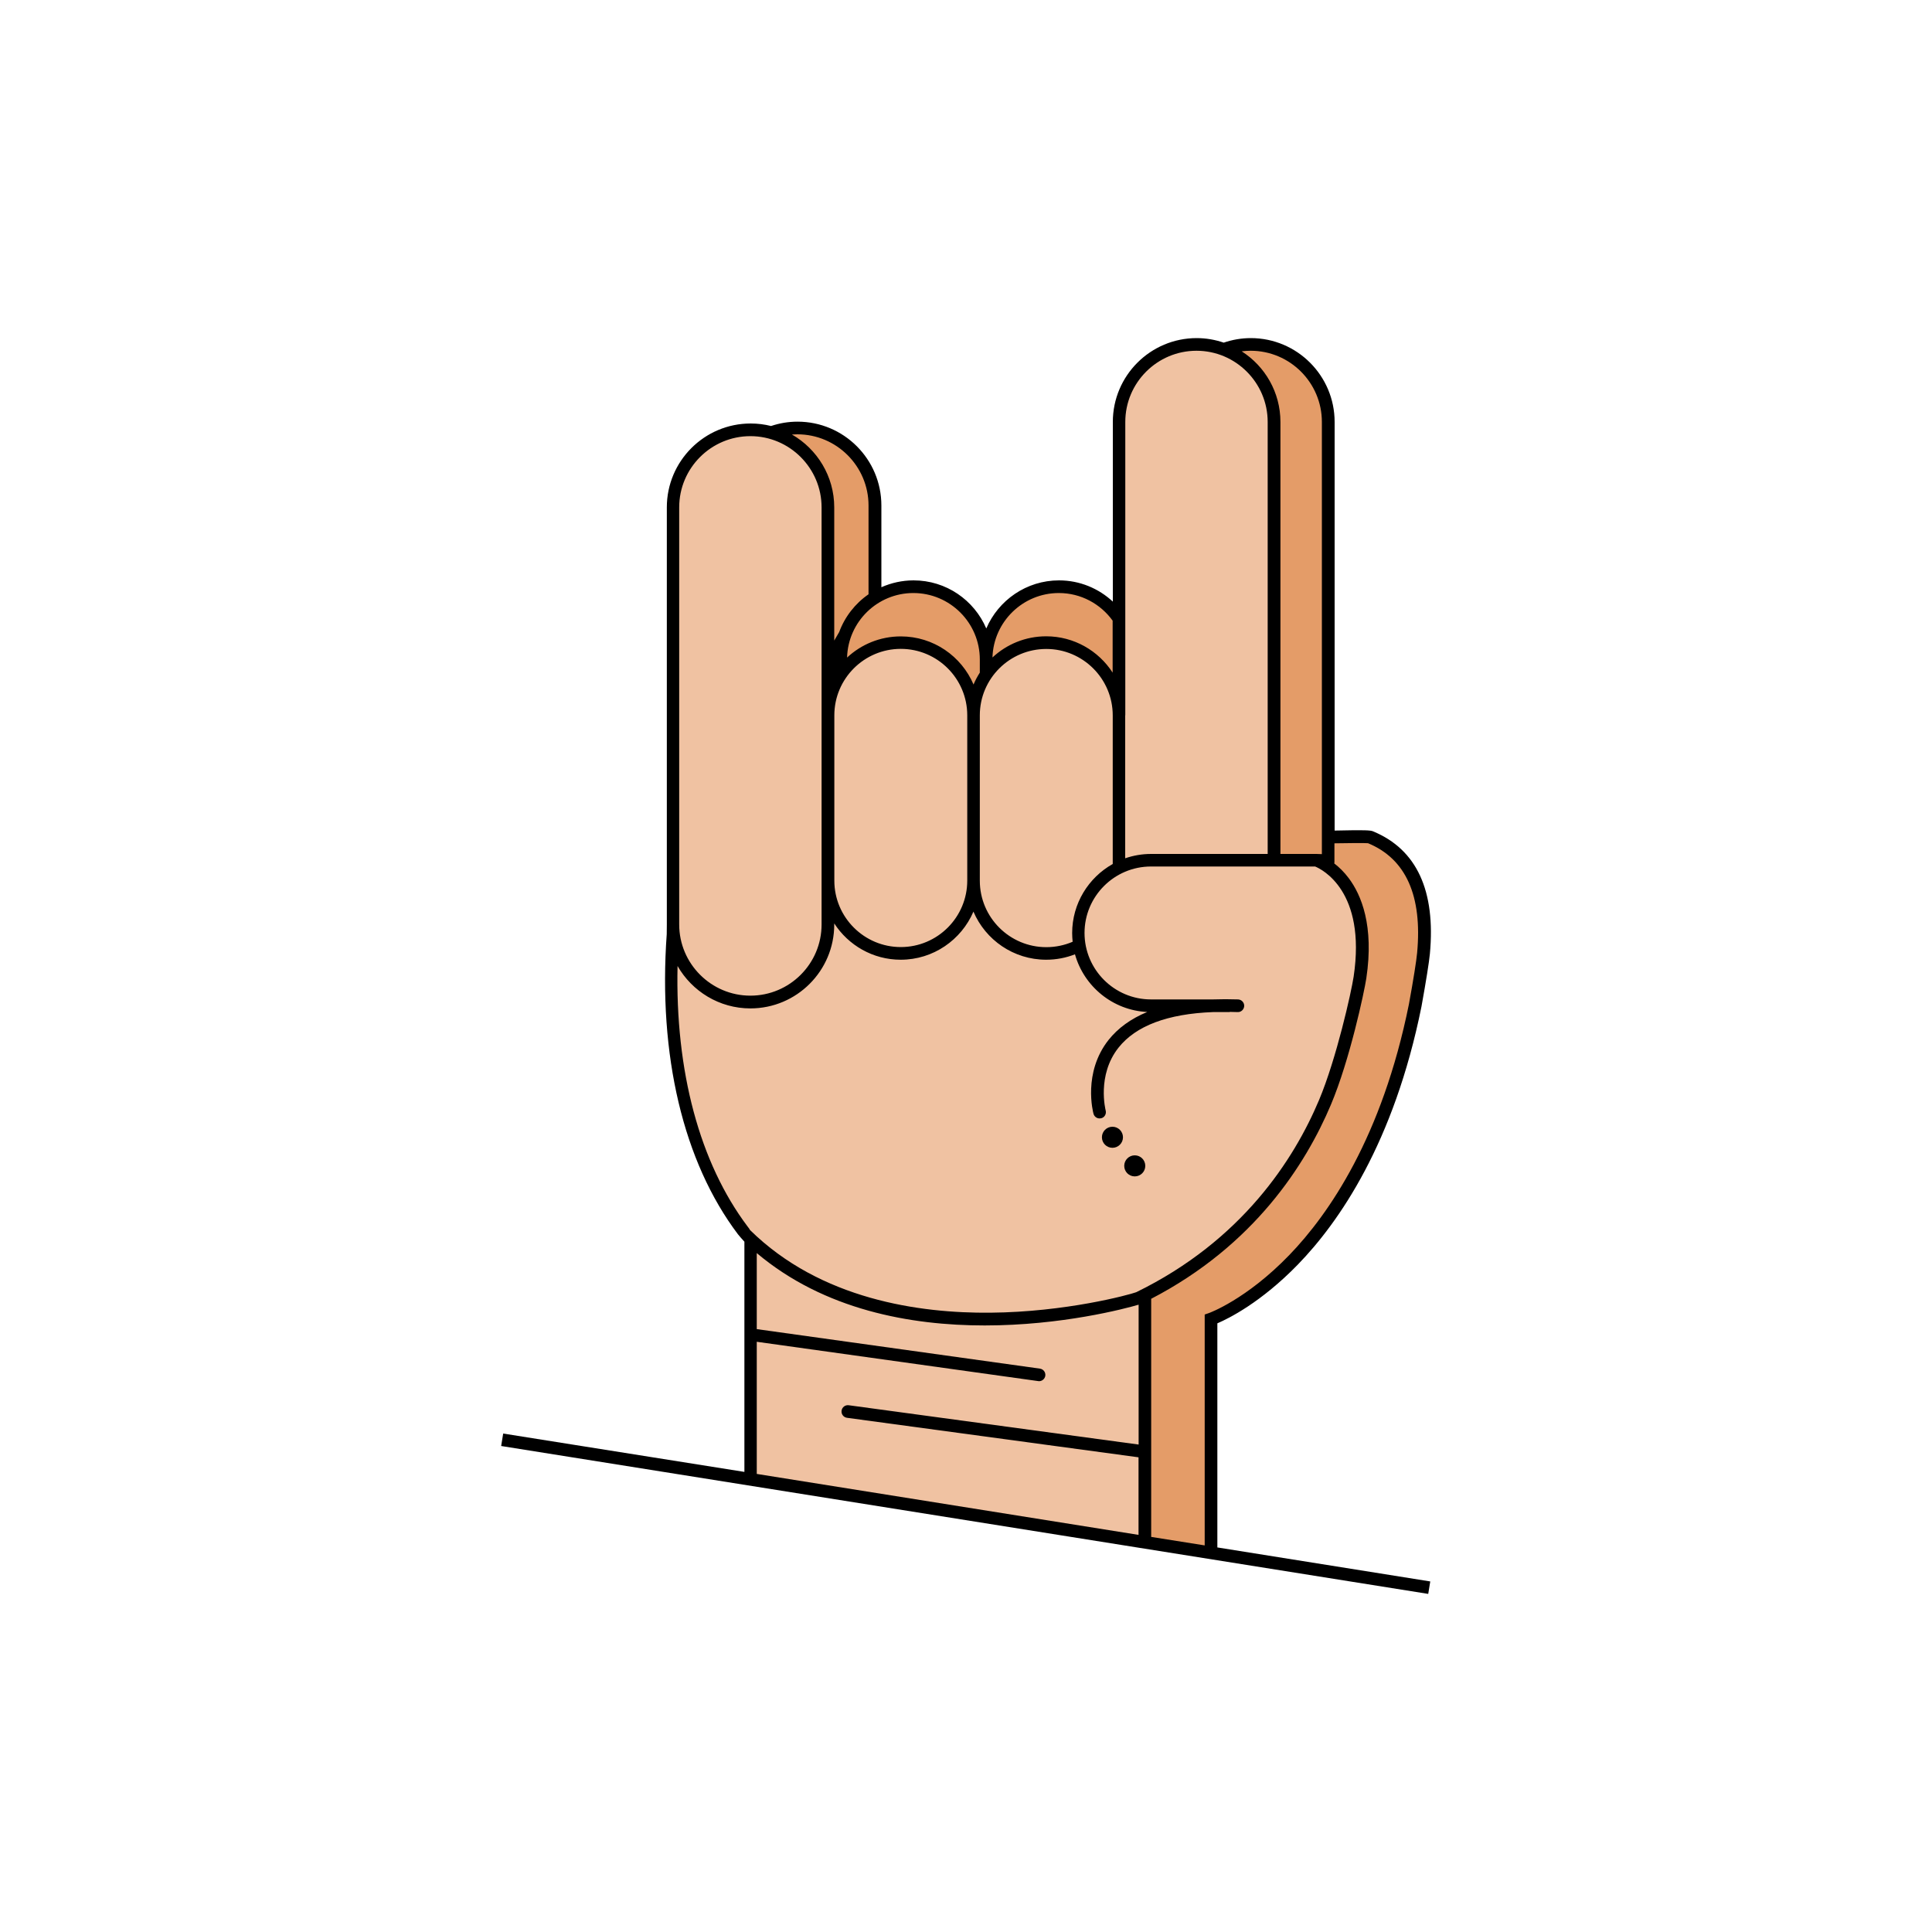 <?xml version="1.0" encoding="utf-8"?>
<!-- Generator: Adobe Illustrator 19.0.0, SVG Export Plug-In . SVG Version: 6.00 Build 0)  -->
<svg version="1.1" xmlns="http://www.w3.org/2000/svg" xmlns:xlink="http://www.w3.org/1999/xlink" x="0px" y="0px"
	 viewBox="0 0 2000 2000" enable-background="new 0 0 2000 2000" xml:space="preserve">
<g id="Layer_2" display="none">
	<rect id="XMLID_3_" display="inline" fill="#FFFFFF" width="2000" height="2000"/>
</g>
<g id="Layer_4">
	<g id="XMLID_2_">
		<path id="XMLID_1_" fill="#E49C68" d="M805.2,447.1c1.2-1.2,24.9-6.8,31.1-5.6S859,449,868,455.2c9,6.2,13.1,8.4,17.7,16.2
			c4.7,7.8,11.5,16.8,13.4,24.6c1.9,7.8,5.9,32.4,5.9,42.9s1.9,77.5,1.9,77.5s25.5-5.9,28.3-6.2c2.8-0.3,34.9,3.7,34.9,3.7l24.6,9
			l19.6,32.2c0,0,5.6,4.9,7.5,3.9c1.9-0.9,13.7-22.1,15.2-24c1.6-1.9,19.9-19,22.4-19.9c2.5-0.9,19.6-8.4,28.3-7.2
			c8.7,1.2,29.6,6.2,40.5,10c10.9,3.7,26.8,15.2,26.8,15.2V434.3l7-14.5l7-14.5c0,0,30.8-41.2,34.1-42.3c3.3-1.1,37.8-8.1,41.5-7.6
			c3.7,0.5,33.1,6.1,34.5,5.6c1.4-0.5,9.3-7,15.4-5.6c6.1,1.4,47.1,13.6,47.8,13.8c0.7,0.2,27.5,34.5,27.5,34.5l6.8,25v82.6
			l0.2,354.3h33l38.3,22.9l21.8,30.6l3.7,27.4l1.2,22.4l-8.7,75.9l-13.1,42.3l-24,80l-33.3,58.5l-41.1,60.7c0,0-43.9,43.6-45.4,44.2
			c-1.6,0.6-40.1,24.3-40.8,25.2c-0.6,0.9-14.9,9.3-14.9,9.3l0.3,239.4l-70.9-10.3l2.8-253.5c0,0,41.1-24.7,42.9-25.2
			c1.9-0.5,42.9-36.4,42.9-36.4l40.6-38.7l30.3-44.3c0,0,29.4-58.3,30.8-59.7s26.1-91.5,26.1-91.5s10.3-34.1,10.7-35.9
			c0.5-1.9-0.5-63-1.4-64.4c-0.9-1.4-16.3-28-16.8-30.3c-0.5-2.3-20.1-21.9-20.1-21.9l-53.1-3.7l0.6-457.9l-23.6-46.1
			c0,0-20.5-23-24.9-21.5c-4.4,1.6-31-4.6-32.4-4.1c-1.3,0.5-24.2,4.2-25.1,5.4c-0.9,1.2-32.4,11-32.9,13.3s-10.5,16.8-11.7,20.1
			c-1.2,3.3-7,36.2-7,38c0,1.9-4.2,275.2-4.2,275.2s-11.2-10.9-13.7-12.8c-2.5-1.9-21.2-29.3-28.3-30.8c-7.2-1.6-32.7-2.8-32.7-2.8
			s-36.1,10.9-38.9,12.4c-2.8,1.6-20.2,15.1-21.8,19.2c-1.6,4.1-9.6,16-10.3,16.9c-0.6,0.9-19.6-22.7-21.5-25.2s-24-20.8-36.1-20.8
			c-12.1,0-51.7,4.7-51.7,4.7s-40.8,22.7-42,23c-1.2,0.3-4,1.9-3.1-2.2c0.9-4-2.5-187.9-2.5-187.9s-13.1-26.4-15.9-30.2
			c-2.8-3.7-25.8-19-28.3-20.2S805.2,447.1,805.2,447.1z"/>
		<path id="XMLID_5_" fill="#F0C2A2" d="M708.3,486.1c0,0-10.7,25.2-11.2,26.6c-0.5,1.4-2.8,23.8-2.8,23.8v433.6v54.1v44.8
			c0,0,24.1,103.7,26,108.2c1.9,4.5,34.2,78.5,35.5,81s17.4,24.3,17.4,24.3l3.7,11.2v233.4l406.1,67.1l2.8-253.5l73.2-50.6
			c0,0,59.1-58.3,59.7-59.2s33.2-45.5,33.2-45.5l34.2-92.3l17.8-56.4l6-72.2l-12.6-40.4l-17.9-29.9l-60.4-5.8l0.6-454.2
			c0,0-20.5-54.1-22.4-55.4c-1.9-1.2-43.4-13.1-45.2-17.8s-39.7-0.2-40.5,0s-25.1,11.6-25.1,11.6s-11.8,15.6-12.4,18
			c-0.6,2.5-12,29.1-12,29.1l-5.4,21.9l1.2,290c0,0-23.8-46.3-26.1-49.2c-2.3-2.8-25.3-16.5-27.2-16.6c-1.9-0.2-36.9,1.7-36.9,1.7
			s-26.1,9.3-29.3,14.9c-3.1,5.6-21.8,18.7-21.8,20.5c0,1.9-8.7,13.1-8.7,13.1s-15.6-18.9-16.2-20c-0.6-1.2-15.1-19.7-17.3-21.1
			c-2.1-1.3-28.8-8.7-36.9-8.1c-8.1,0.6-28.6,0.6-31.1,4.7s-24.8,16.5-29.5,19.6c-4.7,3.1-19.7,17.1-19.7,17.1l-1.7-192.7
			c0,0-18.3-46-18.9-48.5c-0.6-2.5-23.3-16.2-28.5-15.9c-5.1,0.3-21.3,0.3-25-1.9s-29.3,0.9-31.1,0c-1.9-0.9-20.5,9-22.4,10.9
			S708.3,486.1,708.3,486.1z"/>
		<g id="XMLID_6_">
			<path id="XMLID_36_" d="M1260.2,1369.9c11.7-5,45.2-21.6,83.4-60.9c42.6-43.9,99.4-125.8,127.9-267c4.9-27.2,7.8-45.5,8.7-54.5
				c6.1-65.4-13.6-108.1-58.6-126.8c-2.5-1.3-8.7-1.6-40-0.9V436.8c0-47.9-38.9-86.8-86.8-86.8c-9.8,0-19.2,1.7-28,4.7
				c-8.8-3-18.2-4.7-28-4.7c-47.9,0-86.8,38.9-86.8,86.8v186c-14.6-13.6-34.2-22-55.7-22c-33.8,0-62.8,20.6-75.3,49.8
				c-12.5-29.3-41.5-49.8-75.3-49.8c-11.9,0-23.1,2.6-33.3,7.1v-84.6c0-47.9-38.9-86.8-86.8-86.8c-9.6,0-18.8,1.6-27.4,4.5
				c-6.8-1.7-13.8-2.6-21.1-2.6c-47.9,0-86.8,38.9-86.8,86.8v431.9c0,2.8-0.1,9.3-0.1,9.9c-9,125.4,17.1,235.7,73.7,310.7
				c0.4,0.5,5.5,6.6,6.7,7.7v238.3L520.9,1484l-2.1,12.9l959.7,153.1l2.1-12.9l-220.4-35.2V1369.9z M1294.7,363.1
				c40.7,0,73.7,33.1,73.7,73.7v447.4c-1.9-0.1-3.7-0.2-5.6-0.2h-37.3V436.8c0-30.7-16-57.7-40.1-73.1
				C1288.4,363.3,1291.5,363.1,1294.7,363.1z M1164.9,740.5V436.8c0-40.7,33.1-73.7,73.7-73.7s73.7,33.1,73.7,73.7V884h-120.7
				c-9.4,0-18.4,1.6-26.8,4.5V740.5z M1096.1,613.9c22.9,0,43.2,11.3,55.7,28.6v53.8c-14.6-22.6-40-37.6-68.8-37.6
				c-21.5,0-41,8.3-55.6,21.9C1028.5,643.6,1058.9,613.9,1096.1,613.9z M1083.1,671.8c37.9,0,68.8,30.8,68.8,68.8v153.8
				c-25,14-42,40.8-42,71.5c0,3,0.2,6,0.5,9c-8.4,3.6-17.6,5.6-27.3,5.6c-37.9,0-68.8-30.8-68.8-68.8V740.5
				C1014.3,702.6,1045.1,671.8,1083.1,671.8z M945.5,613.9c37.9,0,68.8,30.8,68.8,68.8v13.6c-2.5,3.9-4.7,8-6.5,12.3
				c-12.5-29.3-41.5-49.8-75.3-49.8c-21.5,0-41,8.3-55.6,21.9C877.9,643.6,908.3,613.9,945.5,613.9z M863.7,740.5
				c0-37.9,30.8-68.8,68.8-68.8c37.9,0,68.8,30.8,68.8,68.8v171.1c0,37.9-30.8,68.8-68.8,68.8c-37.9,0-68.8-30.8-68.8-68.8V740.5z
				 M825.4,449.6c40.7,0,73.7,33.1,73.7,73.7v91.9c-13.9,9.6-24.6,23.3-30.5,39.4c0-0.1,0-0.1,0-0.1s-2.9,5.1-5,8.6v-9.9v-128
				c0-32.2-17.7-60.4-43.8-75.4C821.7,449.7,823.5,449.6,825.4,449.6z M703.1,525.2c0-40.7,33.1-73.7,73.7-73.7s73.7,33.1,73.7,73.7
				v215.3v171.1v45.4c0,40.7-33.1,73.7-73.7,73.7s-73.7-33.1-73.7-73.7V525.2z M774,1269.8c-49.8-66.1-75.1-161-72.6-269.8
				c15,26.2,43.2,43.9,75.4,43.9c47.9,0,86.8-38.9,86.8-86.8v-1.2c14.6,22.6,40,37.6,68.8,37.6c33.8,0,62.8-20.6,75.3-49.8
				c12.5,29.3,41.5,49.8,75.3,49.8c10.5,0,20.6-2,29.8-5.6c9.3,33.2,39.1,58,74.8,59.7c-16.8,6.9-30.2,16.6-40,28.9
				c-26.8,33.9-16.1,74.8-15.6,76.5c0.8,2.9,3.4,4.8,6.3,4.8c0.6,0,1.1-0.1,1.7-0.2c3.5-0.9,5.5-4.5,4.6-8
				c-0.1-0.4-9.4-36.5,13.3-65.1c18-22.7,50.9-35,97.7-36.8h17.4c0-0.1,0-0.1,0-0.2c2.7,0,5.4,0.1,8.2,0.2c3.6,0.2,6.6-2.7,6.8-6.3
				c0.1-3.6-2.7-6.6-6.3-6.8c-9-0.3-17.7-0.3-26,0h-64.2c-37.9,0-68.8-30.8-68.8-68.8c0-37.9,30.8-68.8,68.8-68.8h169.9
				c6.9,2.8,53.1,25.4,39.9,113.9c-2.4,16-17.8,84.9-35.8,127.8c-25.8,61.3-79.7,145.5-189.3,199c-7.7,2.8-72.9,20.5-150.9,21.2
				c-73.3,0.7-175.8-13.6-248.9-85.6C776,1272.4,775.2,1271.3,774,1269.8z M1178.7,1495.4l-300.1-40.7c-3.6-0.5-6.9,2-7.4,5.6
				s2,6.9,5.6,7.4l301.8,40.9v80.3l-395.2-63.1V1389l291.3,40.7c0.3,0,0.6,0.1,0.9,0.1c3.2,0,6-2.4,6.5-5.6c0.5-3.6-2-6.9-5.6-7.4
				l-293.1-40.9v-78.7c69.9,58.9,159.4,74.9,235.9,74.9c79.7,0,145.1-17.3,159.4-21.5V1495.4z M1247.1,1360.8v239l-55.4-8.8v-246.5
				c106.8-55.4,160-139.3,186-200.8c19.6-46.4,34.6-117.1,36.7-130.9c8.2-54.7-5.3-86.5-18.1-103.6c-5-6.7-10.3-11.7-15.1-15.4
				l0.2-1V873c15.6-0.3,31.2-0.4,34.8-0.1c39.2,16.2,56.3,54.4,50.8,113.5c-0.8,8.4-3.7,26.9-8.5,53.2
				c-27.8,137.4-82.7,217-123.8,259.6c-44.5,46.1-82.9,60-83.3,60.1L1247.1,1360.8z"/>
			<circle id="XMLID_47_" cx="1151.6" cy="1177.3" r="10.9"/>
			<circle id="XMLID_48_" cx="1174.7" cy="1206.9" r="10.9"/>
		</g>
	</g>
</g>
</svg>
